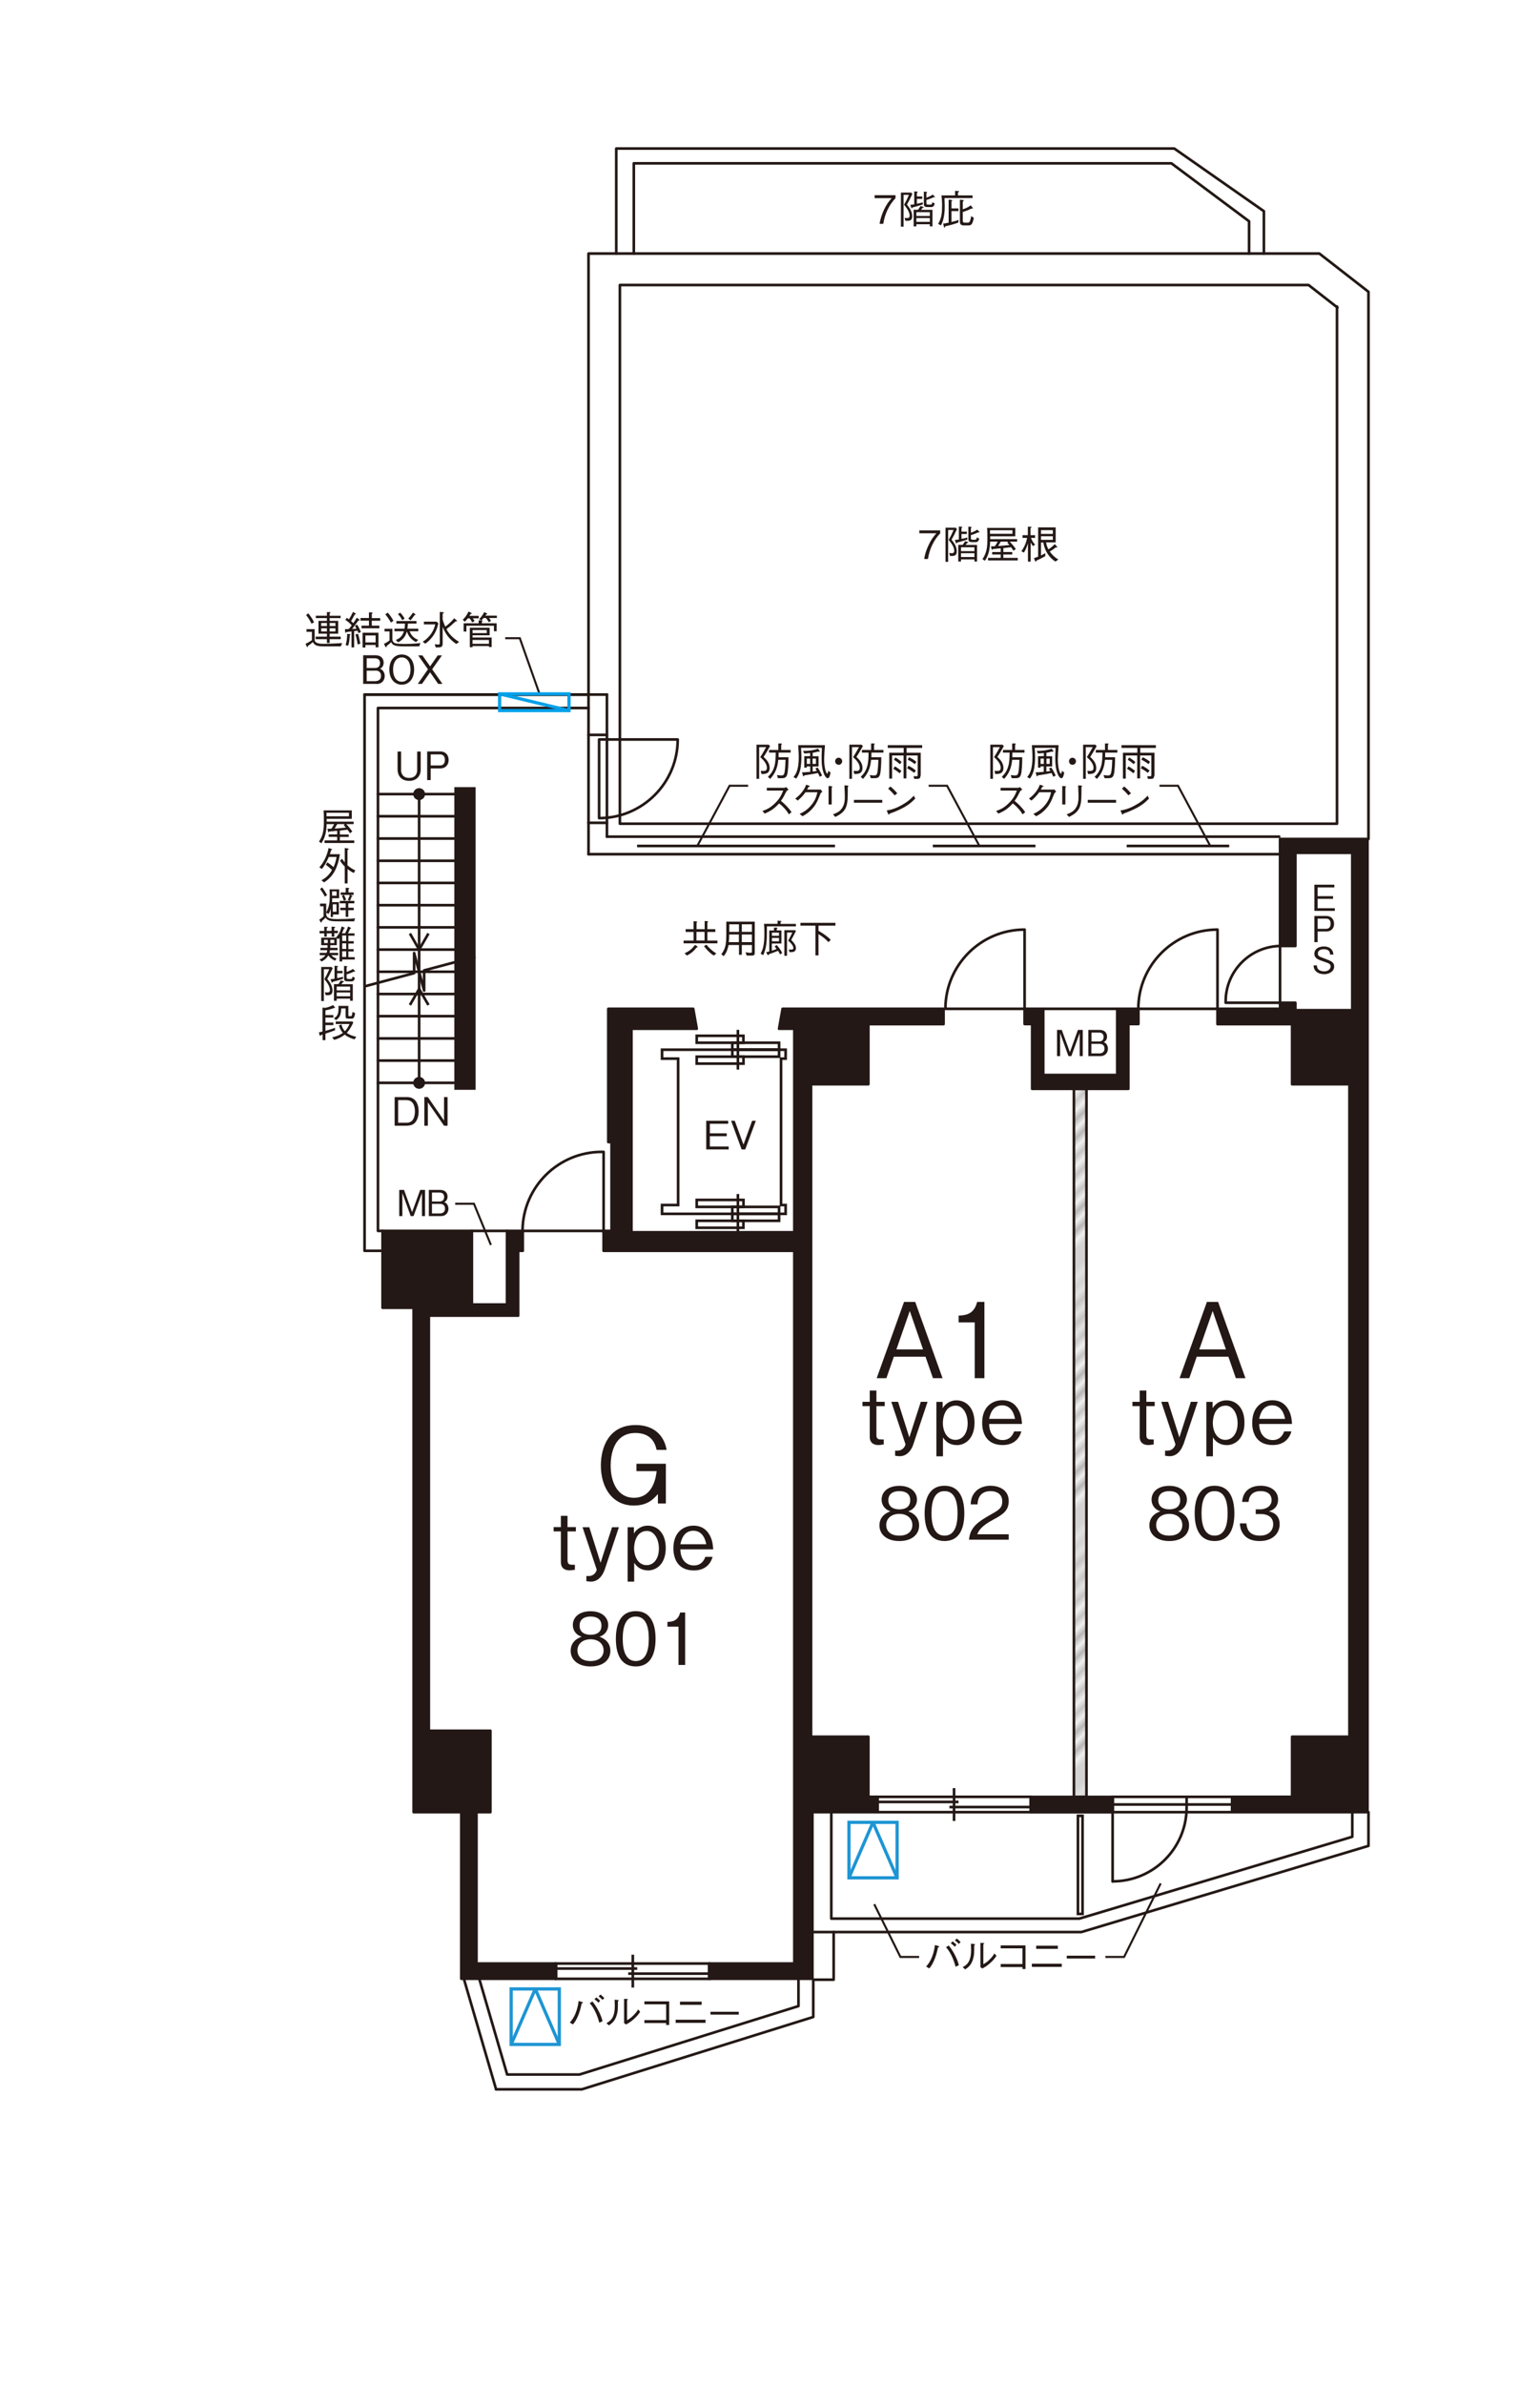 <?xml version="1.0" encoding="UTF-8"?> <svg xmlns="http://www.w3.org/2000/svg" xmlns:xlink="http://www.w3.org/1999/xlink" id="_レイヤー_1" viewBox="0 0 157.11 243.12"><defs><style>.cls-1{clip-path:url(#clippath);}.cls-2,.cls-3,.cls-4,.cls-5,.cls-6,.cls-7,.cls-8,.cls-9,.cls-10,.cls-11,.cls-12,.cls-13{fill:none;}.cls-2,.cls-14,.cls-15,.cls-16{stroke-width:0px;}.cls-3{stroke:#1e95d4;}.cls-3,.cls-4{stroke-width:.33px;}.cls-4{stroke:#00a0e9;}.cls-5{stroke-width:.21px;}.cls-5,.cls-6,.cls-7,.cls-8,.cls-9,.cls-11,.cls-12,.cls-13{stroke:#231815;}.cls-6,.cls-7,.cls-8,.cls-12,.cls-13{stroke-width:.27px;}.cls-7,.cls-11{stroke-miterlimit:10;}.cls-7,.cls-13{stroke-linecap:square;}.cls-8,.cls-9,.cls-10{stroke-linecap:round;}.cls-8,.cls-9,.cls-10,.cls-12{stroke-linejoin:round;}.cls-17{clip-path:url(#clippath-1);}.cls-18{clip-path:url(#clippath-4);}.cls-19{clip-path:url(#clippath-3);}.cls-20{clip-path:url(#clippath-2);}.cls-21{clip-path:url(#clippath-5);}.cls-9{stroke-width:0px;}.cls-10{stroke:#fff;stroke-width:.67px;}.cls-11{stroke-width:.23px;}.cls-14{fill:url(#Unnamed_Pattern_2);}.cls-15{fill:#231815;}.cls-16{fill:#efefef;}.cls-13{stroke-linejoin:bevel;}</style><clipPath id="clippath"><rect class="cls-2" width="157.11" height="243.12"></rect></clipPath><clipPath id="clippath-1"><rect class="cls-2" x="-331.69" y="-148.99" width="792.91" height="560.7"></rect></clipPath><clipPath id="clippath-2"><rect class="cls-2" width="25.8" height="27.78"></rect></clipPath><pattern id="Unnamed_Pattern_2" x="0" y="0" width="25.8" height="27.78" patternTransform="translate(-16307.16 -9111.07) rotate(135) scale(.67 -.67)" patternUnits="userSpaceOnUse" viewBox="0 0 25.8 27.78"><rect class="cls-2" width="25.8" height="27.78"></rect><g class="cls-20"><line class="cls-11" y1="26.79" x2="25.8" y2="26.79"></line><line class="cls-11" y1="24.8" x2="25.8" y2="24.8"></line><line class="cls-11" y1="22.82" x2="25.8" y2="22.82"></line><line class="cls-11" y1="20.83" x2="25.8" y2="20.83"></line><line class="cls-11" y1="18.85" x2="25.8" y2="18.85"></line><line class="cls-11" y1="16.87" x2="25.8" y2="16.87"></line><line class="cls-11" y1="14.88" x2="25.8" y2="14.88"></line><line class="cls-11" y1="12.9" x2="25.8" y2="12.9"></line><line class="cls-11" y1="10.91" x2="25.8" y2="10.91"></line><line class="cls-11" y1="8.93" x2="25.8" y2="8.93"></line><line class="cls-11" y1="6.94" x2="25.8" y2="6.94"></line><line class="cls-11" y1="4.96" x2="25.8" y2="4.96"></line><line class="cls-11" y1="2.97" x2="25.8" y2="2.97"></line><line class="cls-11" y1=".99" x2="25.8" y2=".99"></line></g></pattern><clipPath id="clippath-3"><rect class="cls-2" x="-331.69" y="-148.99" width="792.91" height="560.7"></rect></clipPath><clipPath id="clippath-4"><rect class="cls-2" x="-331.69" y="-148.99" width="792.91" height="560.7"></rect></clipPath><clipPath id="clippath-5"><rect class="cls-2" x="-331.69" y="-148.99" width="792.91" height="560.7"></rect></clipPath></defs><g class="cls-1"><g class="cls-17"><polyline class="cls-8" points="127.43 25.86 127.43 22.57 119.51 16.66 64.66 16.66 64.66 25.86"></polyline><polyline class="cls-8" points="128.94 25.86 128.94 21.54 119.8 15.15 62.87 15.15 62.87 25.86"></polyline><polyline class="cls-8" points="82.88 197.05 110.32 197.05 139.61 188.26 139.61 184.82"></polyline><polyline class="cls-8" points="60.04 72.21 38.56 72.21 38.56 125.54 39.03 125.54"></polyline><polyline class="cls-8" points="82.97 201.91 82.97 205.71 59.36 213.09 50.61 213.09"></polyline><rect class="cls-7" x="109.97" y="185.2" width=".47" height="10"></rect><rect class="cls-3" x="86.61" y="185.86" width="4.91" height="5.66"></rect><line class="cls-3" x1="91.52" y1="191.52" x2="89.06" y2="185.86"></line><line class="cls-3" x1="89.06" y1="185.86" x2="86.61" y2="191.52"></line><polyline class="cls-8" points="85.05 197.05 85.05 201.91 82.97 201.91"></polyline><line class="cls-8" x1="50.61" y1="213.09" x2="47.35" y2="201.91"></line><polyline class="cls-8" points="48.92 201.91 51.74 211.58 59.12 211.58 81.46 204.6 81.46 201.81"></polyline><line class="cls-7" x1="85.05" y1="86.28" x2="65.13" y2="86.28"></line><line class="cls-7" x1="105.5" y1="86.28" x2="95.3" y2="86.28"></line><line class="cls-7" x1="125.27" y1="86.28" x2="115.08" y2="86.28"></line><rect class="cls-3" x="52.15" y="202.85" width="4.91" height="5.66"></rect><line class="cls-3" x1="57.06" y1="208.51" x2="54.61" y2="202.85"></line><line class="cls-3" x1="54.61" y1="202.85" x2="52.15" y2="208.51"></line><polyline class="cls-8" points="137.96 184.82 137.96 187.33 110.12 195.68 84.81 195.68 84.81 184.82"></polyline><rect class="cls-16" x="109.56" y="111.05" width="1.28" height="72.21"></rect><rect class="cls-6" x="109.56" y="111.05" width="1.28" height="72.21"></rect><rect class="cls-14" x="109.56" y="111.05" width="1.28" height="72.21"></rect><line class="cls-8" x1="38.56" y1="80.99" x2="46.35" y2="80.99"></line><line class="cls-8" x1="38.56" y1="83.25" x2="46.35" y2="83.25"></line><line class="cls-8" x1="38.56" y1="85.52" x2="46.35" y2="85.52"></line><line class="cls-8" x1="38.56" y1="87.79" x2="46.35" y2="87.79"></line><line class="cls-8" x1="38.56" y1="90.05" x2="46.35" y2="90.05"></line><line class="cls-8" x1="38.56" y1="92.32" x2="46.35" y2="92.32"></line><line class="cls-8" x1="38.56" y1="94.58" x2="46.35" y2="94.58"></line><line class="cls-8" x1="38.56" y1="96.85" x2="46.35" y2="96.85"></line><line class="cls-8" x1="38.56" y1="99.11" x2="46.35" y2="99.11"></line><line class="cls-8" x1="38.56" y1="101.38" x2="46.35" y2="101.38"></line><line class="cls-8" x1="38.56" y1="103.64" x2="46.35" y2="103.64"></line><line class="cls-8" x1="38.56" y1="105.91" x2="46.35" y2="105.91"></line><line class="cls-8" x1="38.56" y1="110.44" x2="46.29" y2="110.44"></line><line class="cls-8" x1="38.56" y1="108.17" x2="46.35" y2="108.17"></line><polyline class="cls-12" points="37.19 100.6 42.25 99.25 42.25 97.2 43.27 101.03 43.27 98.97 48.52 97.57"></polyline><line class="cls-8" x1="42.76" y1="99.11" x2="42.76" y2="80.99"></line><line class="cls-8" x1="42.76" y1="110.44" x2="42.76" y2="99.11"></line><rect class="cls-6" x="74.71" y="107.06" width="4.77" height=".71"></rect><rect class="cls-6" x="71.08" y="107.77" width="4.77" height=".71"></rect><rect class="cls-6" x="74.71" y="106.35" width="4.77" height=".71"></rect><rect class="cls-6" x="71.08" y="105.64" width="4.76" height=".71"></rect><line class="cls-13" x1="75.28" y1="105.17" x2="75.28" y2="108.95"></line><rect class="cls-6" x="74.71" y="123.09" width="4.77" height=".71"></rect><rect class="cls-6" x="71.08" y="122.38" width="4.77" height=".71"></rect><rect class="cls-6" x="74.71" y="123.8" width="4.77" height=".71"></rect><rect class="cls-6" x="71.08" y="124.51" width="4.76" height=".71"></rect><line class="cls-13" x1="75.28" y1="125.69" x2="75.28" y2="121.91"></line><polygon class="cls-7" points="79.68 107.97 80.15 107.97 80.15 107.06 67.54 107.06 67.54 107.97 69.18 107.97 69.18 122.9 67.54 122.9 67.54 123.8 80.15 123.8 80.15 122.9 79.68 122.9 79.68 107.97"></polygon><polyline class="cls-8" points="136.45 31.37 133.5 29.07 63.24 29.07 63.24 84.01 136.4 84.01 136.4 31.26"></polyline><polyline class="cls-8" points="139.61 85.57 139.61 29.76 134.6 25.86 60.04 25.86 60.04 87.12"></polyline><line class="cls-8" x1="60.04" y1="87.12" x2="130.5" y2="87.12"></line><line class="cls-8" x1="37.19" y1="70.84" x2="61.92" y2="70.84"></line><line class="cls-8" x1="61.92" y1="70.84" x2="61.92" y2="85.33"></line><line class="cls-8" x1="61.92" y1="74.95" x2="60.03" y2="74.95"></line><line class="cls-8" x1="61.92" y1="83.92" x2="60.03" y2="83.92"></line><line class="cls-8" x1="130.5" y1="85.33" x2="61.92" y2="85.33"></line><g class="cls-19"><path class="cls-8" d="m61.58,125.69v-8.21h-.19c-4.4,0-7.99,3.52-8.08,7.92"></path><line class="cls-8" x1="113.98" y1="102.89" x2="106.43" y2="102.89"></line><line class="cls-8" x1="53.33" y1="125.54" x2="61.58" y2="125.54"></line><line class="cls-8" x1="48.14" y1="125.54" x2="51.73" y2="125.54"></line><line class="cls-6" x1="125.7" y1="184.04" x2="113.51" y2="184.04"></line><rect class="cls-6" x="113.51" y="183.26" width="12.19" height="1.56"></rect><line class="cls-6" x1="97.33" y1="185.72" x2="97.33" y2="182.37"></line><line class="cls-6" x1="89.52" y1="183.78" x2="97.79" y2="183.78"></line><line class="cls-6" x1="96.86" y1="184.3" x2="105.16" y2="184.3"></line><rect class="cls-6" x="89.52" y="183.26" width="15.63" height="1.56"></rect><line class="cls-6" x1="64.56" y1="202.71" x2="64.56" y2="199.36"></line><line class="cls-6" x1="56.73" y1="200.77" x2="65.01" y2="200.77"></line><line class="cls-6" x1="64.09" y1="201.29" x2="72.35" y2="201.29"></line><rect class="cls-6" x="56.73" y="200.26" width="15.62" height="1.56"></rect><path class="cls-8" d="m61.12,83.44v-8.02h8.02c0,4.43-3.59,8.02-8.02,8.02Z"></path><path class="cls-8" d="m113.51,191.88c4.14,0,7.51-3.34,7.55-7.48v-1.13"></path><line class="cls-8" x1="113.51" y1="183.26" x2="113.51" y2="191.88"></line><path class="cls-8" d="m130.59,102.27h-5.55v-.13c0-3.08,2.47-5.6,5.55-5.66v5.79Z"></path><path class="cls-8" d="m104.53,94.81c-4.46,0-8.08,3.62-8.08,8.08h8.08v-8.08Z"></path><path class="cls-8" d="m124.21,94.81c-4.46,0-8.08,3.62-8.08,8.08h8.08v-8.08Z"></path></g><rect class="cls-15" x="46.35" y="80.28" width="2.17" height="30.87"></rect><rect class="cls-9" x="46.35" y="80.28" width="2.17" height="30.87"></rect><polygon class="cls-15" points="116.14 102.89 113.98 102.89 113.98 109.64 106.43 109.64 106.43 102.89 104.53 102.89 104.53 104.44 105.3 104.44 105.3 111.05 115.11 111.05 115.11 104.44 116.14 104.44 116.14 102.89"></polygon><polygon class="cls-8" points="116.14 102.89 113.98 102.89 113.98 109.64 106.43 109.64 106.43 102.89 104.53 102.89 104.53 104.44 105.3 104.44 105.3 111.05 115.11 111.05 115.11 104.44 116.14 104.44 116.14 102.89"></polygon><rect class="cls-15" x="105.16" y="183.27" width="8.35" height="1.56"></rect><rect class="cls-8" x="105.16" y="183.27" width="8.35" height="1.56"></rect><polygon class="cls-15" points="88.59 110.58 88.59 104.45 96.26 104.45 96.26 102.89 79.84 102.89 79.48 104.92 81.04 104.92 81.04 125.68 64.42 125.68 64.42 104.92 71.08 104.92 70.72 102.89 62.06 102.89 62.06 116.48 62.39 116.48 62.39 125.54 61.58 125.54 61.58 127.57 81.04 127.57 81.04 200.26 72.35 200.26 72.35 201.81 82.88 201.81 82.88 184.82 89.52 184.82 89.52 183.26 88.59 183.26 88.59 177.13 82.74 177.13 82.74 110.58 88.59 110.58"></polygon><polygon class="cls-8" points="88.59 110.58 88.59 104.45 96.26 104.45 96.26 102.89 79.84 102.89 79.48 104.92 81.04 104.92 81.04 125.68 64.42 125.68 64.42 104.92 71.08 104.92 70.72 102.89 62.06 102.89 62.06 116.48 62.39 116.48 62.39 125.54 61.58 125.54 61.58 127.57 81.04 127.57 81.04 200.26 72.35 200.26 72.35 201.81 82.88 201.81 82.88 184.82 89.52 184.82 89.52 183.26 88.59 183.26 88.59 177.13 82.74 177.13 82.74 110.58 88.59 110.58"></polygon><polygon class="cls-15" points="48.61 200.26 48.61 184.82 50.03 184.82 50.03 176.52 43.75 176.52 43.75 134.18 52.86 134.18 52.86 127.57 53.33 127.57 53.33 125.54 51.73 125.54 51.73 133.05 48.14 133.05 48.14 125.54 39.03 125.54 39.03 133.38 42.2 133.38 42.2 184.82 47.06 184.82 47.06 201.81 56.72 201.81 56.72 200.26 48.61 200.26"></polygon><polygon class="cls-8" points="48.61 200.26 48.61 184.82 50.03 184.82 50.03 176.52 43.75 176.52 43.75 134.18 52.86 134.18 52.86 127.57 53.33 127.57 53.33 125.54 51.73 125.54 51.73 133.05 48.14 133.05 48.14 125.54 39.03 125.54 39.03 133.38 42.2 133.38 42.2 184.82 47.06 184.82 47.06 201.81 56.72 201.81 56.72 200.26 48.61 200.26"></polygon><polygon class="cls-15" points="130.59 85.57 130.59 96.48 132.15 96.48 132.15 86.98 137.96 86.98 137.96 103.03 132.15 103.03 132.15 102.27 130.59 102.27 130.59 102.89 124.21 102.89 124.21 104.45 131.82 104.45 131.82 110.58 137.67 110.58 137.67 177.13 131.82 177.13 131.82 183.26 125.7 183.26 125.7 184.82 139.51 184.82 139.51 85.57 130.59 85.57"></polygon><polygon class="cls-8" points="130.59 85.57 130.59 96.48 132.15 96.48 132.15 86.98 137.96 86.98 137.96 103.03 132.15 103.03 132.15 102.27 130.59 102.27 130.59 102.89 124.21 102.89 124.21 104.45 131.82 104.45 131.82 110.58 137.67 110.58 137.67 177.13 131.82 177.13 131.82 183.26 125.7 183.26 125.7 184.82 139.51 184.82 139.51 85.57 130.59 85.57"></polygon><g class="cls-18"><path class="cls-15" d="m33.11,85.97v-.26h1.29v-.36h-.87v-.25h.87v-.37c-.08,0-.43.04-.5.05-.12.01-.2.02-.3.02-.02.03-.04.09-.08.09-.02,0-.03-.02-.04-.06l-.08-.3c.09,0,.12,0,.41-.01.12-.17.22-.34.28-.47h-.77c0,.33-.04.66-.11.98-.1.42-.24.69-.42.97l-.25-.16c.45-.67.5-1.23.5-2.11,0-.36,0-.72-.03-1.08h2.88v.86h-2.56v.29h2.75v.25h-.75c.42.46.55.66.61.76l-.24.17c-.08-.14-.13-.21-.25-.36-.3.04-.34.04-.78.09v.4h.91v.25h-.91v.36h1.47v.26h-3.02Zm2.5-3.08h-2.3c0,.17,0,.19,0,.36h2.29v-.36Zm-.54,1.26l.1-.1h-.76c-.04.07-.24.39-.27.46.32-.02.63-.05,1.15-.1-.01-.01-.12-.15-.22-.25"></path><path class="cls-15" d="m33.06,89.99l-.27-.21c.29-.16.72-.41,1.08-1.05-.27-.27-.5-.44-.63-.53l.16-.25c.24.16.4.28.63.49.21-.47.28-.87.3-1.04h-.79c-.05.12-.34.81-.71,1.23l-.25-.18c.48-.49.84-1.37.94-1.96l.3.1s.07.03.07.06-.04.04-.11.05c-.05.2-.09.31-.13.42h1.03c-.27,1.67-.84,2.36-1.61,2.87m3.04-.95c-.25-.11-.41-.22-.65-.4v1.46h-.29v-1.72c-.29-.29-.42-.51-.48-.61l.21-.18c.09.14.15.22.27.36v-1.46l.34.05s.06.03.06.05c0,.04-.08.08-.12.09v1.57c.36.32.63.44.79.51l-.14.28Z"></path><path class="cls-15" d="m36.12,93.97h-1.23c-1.06,0-1.39,0-1.68-.37-.14.14-.23.22-.38.35,0,.07,0,.14-.06.14-.03,0-.04-.02-.07-.06l-.13-.23c.18-.12.29-.2.44-.34v-1.03h-.36v-.27h.63v.9c.3-.55.36-1.01.36-1.67,0-.32-.01-.55-.02-.68h.98v.9h-.71c0,.18,0,.26-.02.4h.7v1.26h-.6v.26h-.23v-.85c-.06.22-.11.34-.22.53l-.24-.12v.07c0,.41.2.58,1.12.58.51,0,1.33-.02,1.82-.08l-.1.34Zm-2.98-2.52c-.13-.26-.27-.49-.49-.78l.22-.16c.18.24.32.46.5.78l-.23.16Zm1.2-.54h-.46c0,.2,0,.23,0,.44h.46v-.44Zm-.01,1.32h-.38v.76h.38v-.76Zm1.2-.1v.45h.56v.25h-.56v.68h-.26v-.68h-.56v-.25h.56v-.45h-.61v-.25h1.49v.25h-.61Zm.2-.87l.18.1s.05.03.05.05c0,.03-.04.04-.09.04-.06.19-.11.3-.17.43l-.22-.1c.07-.14.15-.29.21-.51h-.93v-.25h.51v-.48l.28.02s.08,0,.08.04c0,.04-.06.07-.08.08v.34h.52v.25h-.32Zm-.65.61c-.06-.18-.11-.32-.2-.5l.21-.1c.08.14.15.29.22.5l-.22.1Z"></path><path class="cls-15" d="m34.1,95.19v.34h-.26v-.34h-.5v.34h-.26v-.34h-.48v-.24h.48v-.43l.28.02s.08,0,.08.04c0,.04-.06.06-.11.08v.28h.5v-.43l.29.02s.08,0,.08.04c0,.04-.04.05-.11.08v.28h.38v.24h-.38Zm.81,2.64v.23h-.27v-2.42c-.05.08-.07.09-.12.14l-.16-.11v.73h-.66c0,.07,0,.16-.01.27h.75v.24h-.78c0,.06-.02.18-.04.27h.88v.24h-.7c.16.19.38.29.54.34l-.16.22c-.1-.05-.46-.2-.68-.54-.16.26-.33.43-.69.63l-.21-.21c.39-.16.5-.3.6-.44h-.58v-.24h.7c.04-.1.05-.15.06-.27h-.69v-.24h.72v-.27h-.64v-.77h1.5c.3-.33.46-.64.59-1.15l.26.12s.06.02.06.05c0,.04-.07.05-.1.06-.05.16-.12.32-.2.48h.33c.09-.16.17-.32.3-.7l.27.13s.04.03.04.05c0,.04-.06.05-.1.05-.03.08-.18.4-.22.47h.67v.24h-.63v.56h.55v.24h-.55v.57h.54v.24h-.54v.58h.65v.24h-1.33Zm-1.47-1.98h-.38v.33h.38v-.33Zm.66,0h-.4v.33h.4v-.33Zm1.22-.44h-.41v.56h.41v-.56Zm0,.8h-.41v.57h.41v-.57Zm0,.81h-.41v.58h.41v-.58Z"></path><path class="cls-15" d="m33.39,99.85c.26.32.53.69.53,1.19,0,.16-.03.35-.24.43-.1.04-.3.03-.45.03l-.09-.3c.08.01.18.02.27.02.23,0,.25-.14.25-.24,0-.37-.26-.74-.57-1.12.15-.26.32-.56.5-1.01h-.55v3.25h-.27v-3.48h1.05l.12.14c-.22.48-.36.75-.55,1.08m1.58,0c-.39.13-.67.21-1.03.3-.01.04-.03.09-.06.09-.02,0-.04-.02-.05-.06l-.11-.3c.1,0,.13-.01.41-.05v-1.32l.27.02c.06,0,.09.02.09.04,0,.03-.04.05-.09.08v.38h.55v.24h-.55v.5c.32-.06.43-.09.59-.14v.21Zm.75,2.23v-.22h-1.37v.22h-.28v-1.7h.45c.1-.14.17-.23.25-.38l.28.09s.05.02.05.04c0,.03-.04.04-.12.06-.07.09-.09.12-.16.2h1.17v1.69h-.28Zm0-1.45h-1.37v.39h1.37v-.39Zm0,.6h-1.37v.39h1.37v-.39Zm.47-2.13s-.04,0-.07,0c-.24.11-.44.19-.76.29v.27c0,.14,0,.2.22.2h.12c.2,0,.22-.02.28-.25l.23.14c-.09.35-.23.35-.42.35h-.29c-.23,0-.4-.02-.4-.32v-1.26l.26.03s.08,0,.08.04c0,.03-.03.05-.08.07v.48c.24-.08.42-.16.65-.31l.2.2s.03.03.03.05-.03.03-.05.03"></path><path class="cls-15" d="m34.05,102.82c-.32.11-.53.16-.85.23v.48h.81v.25h-.81v.51h.81v.26h-.81v.59c.32-.09.61-.18.98-.31v.25c-.32.12-.65.24-.98.34v.66h-.29v-.57c-.06.02-.1.03-.15.04-.05.09-.06.1-.09.1-.03,0-.04-.03-.06-.08l-.08-.27c.14-.03.16-.04.37-.09v-2.45l.22.03c.11,0,.33-.06.44-.1.18-.06.32-.13.41-.18l.18.2s.04.05.04.06c0,.04-.06.03-.14.02m2.1,3.21c-.21-.06-.61-.18-.98-.48-.29.23-.59.4-1.08.54l-.2-.26c.34-.08.71-.18,1.09-.46-.08-.09-.29-.33-.4-.76l.26-.1c.03.13.09.42.35.69.23-.24.35-.48.47-.73h-1.41v-.26h1.7l.09.11c-.11.24-.32.69-.66,1.05.31.23.62.33.97.4l-.19.27Zm-.24-2.11h-.36c-.24,0-.29-.05-.29-.26v-.78h-.45c-.02.42-.04.89-.53,1.19l-.21-.18c.44-.27.48-.56.46-1.27h1.01v.86c0,.13,0,.15.02.17.02.02.06.02.11.02h.11c.08,0,.11-.05.12-.09.02-.06.02-.08.06-.34l.27.12c-.06.37-.12.56-.33.56"></path><polyline class="cls-6" points="41.82 102.5 42.76 100.87 43.71 102.5"></polyline><polyline class="cls-6" points="41.82 95.21 42.76 96.85 43.71 95.21"></polyline><path class="cls-15" d="m42.76,109.97c.26,0,.47.21.47.47s-.21.47-.47.47-.47-.21-.47-.47.21-.47.47-.47"></path><path class="cls-6" d="m42.76,109.97c.26,0,.47.21.47.47s-.21.47-.47.47-.47-.21-.47-.47.21-.47.47-.47Z"></path><path class="cls-15" d="m42.76,80.52c.26,0,.47.21.47.47s-.21.47-.47.47-.47-.21-.47-.47.21-.47.47-.47"></path><path class="cls-6" d="m42.76,80.52c.26,0,.47.21.47.47s-.21.47-.47.47-.47-.21-.47-.47.21-.47.47-.47Z"></path><path class="cls-10" d="m41.76,79.64c-1.1,0-1.2-.89-1.2-1.13v-1.86h.36v1.91c0,.37.22.78.81.78.77,0,.83-.6.83-.78v-1.91h.36v1.86c0,.61-.4,1.13-1.17,1.13Z"></path><path class="cls-10" d="m44.93,78.37h-.99v1.19h-.36v-2.92h1.35c.48,0,.84.32.84.87,0,.49-.31.86-.84.86Zm-.04-1.43h-.95v1.13h.95c.37,0,.5-.27.5-.57,0-.34-.17-.56-.5-.56Z"></path><path class="cls-15" d="m41.76,79.64c-1.1,0-1.2-.89-1.2-1.13v-1.86h.36v1.91c0,.37.22.78.81.78.77,0,.83-.6.83-.78v-1.91h.36v1.86c0,.61-.4,1.13-1.17,1.13"></path><path class="cls-15" d="m44.93,78.37h-.99v1.19h-.36v-2.92h1.35c.48,0,.84.32.84.87,0,.49-.31.86-.84.86m-.04-1.43h-.95v1.13h.95c.37,0,.5-.27.5-.57,0-.34-.17-.56-.5-.56"></path><path class="cls-10" d="m42.27,114.57c-.2.18-.53.24-.75.24h-1.26v-2.92h1.26c.8,0,1.19.6,1.19,1.47,0,.55-.18.98-.44,1.21Zm-.76-2.37h-.89v2.31h.89c.24,0,.46-.12.55-.23.16-.18.27-.52.27-.92,0-.47-.14-1.15-.82-1.15Z"></path><polygon class="cls-10" points="45.3 114.81 43.65 112.43 43.65 114.81 43.29 114.81 43.29 111.89 43.65 111.89 45.3 114.28 45.3 111.89 45.66 111.89 45.66 114.81 45.3 114.81"></polygon><path class="cls-15" d="m42.27,114.57c-.2.18-.53.24-.75.24h-1.26v-2.92h1.26c.8,0,1.19.6,1.19,1.47,0,.55-.18.98-.44,1.21m-.76-2.37h-.89v2.31h.89c.24,0,.46-.12.55-.23.16-.18.27-.52.27-.92,0-.47-.14-1.15-.82-1.15"></path><polygon class="cls-15" points="45.3 114.81 43.65 112.43 43.65 114.81 43.29 114.81 43.29 111.89 43.65 111.89 45.3 114.28 45.3 111.89 45.66 111.89 45.66 114.81 45.3 114.81"></polygon><polygon class="cls-15" points="110.15 107.71 110.15 105.36 109.3 107.71 109 107.71 108.15 105.36 108.15 107.71 107.84 107.71 107.84 105.04 108.32 105.04 109.15 107.31 109.97 105.04 110.46 105.04 110.46 107.71 110.15 107.71"></polygon><path class="cls-15" d="m112.27,107.71h-1.24v-2.67h1.17c.52,0,.74.34.74.68,0,.37-.22.5-.34.57.1.04.21.08.31.24.09.14.12.29.12.43,0,.35-.22.75-.77.75m-.14-2.4h-.77v.91h.77c.3,0,.47-.16.47-.46s-.18-.45-.47-.45m.03,1.15h-.81v.98h.81c.28,0,.53-.14.53-.49s-.22-.49-.53-.49"></path><path class="cls-15" d="m94.67,57.01h-.38c.06-.49.23-.96.44-1.41.28-.6.52-.89.8-1.21h-1.74v-.3h2.13v.3c-.68.72-1.1,1.64-1.25,2.62"></path><path class="cls-15" d="m97.08,55.05c.26.32.53.69.53,1.19,0,.16-.03.35-.24.43-.1.04-.3.03-.45.03l-.09-.3c.08.01.18.02.27.02.23,0,.25-.14.25-.24,0-.37-.26-.74-.57-1.12.15-.26.32-.56.5-1.01h-.55v3.25h-.27v-3.48h1.05l.12.14c-.22.48-.36.75-.55,1.08m1.58,0c-.39.13-.67.21-1.03.3-.01.04-.03.09-.06.09-.02,0-.04-.02-.05-.06l-.11-.3c.1,0,.13-.01.41-.05v-1.32l.27.02c.06,0,.09.02.09.04,0,.03-.04.05-.09.08v.38h.55v.24h-.55v.5c.32-.06.43-.09.6-.14v.21Zm.75,2.23v-.22h-1.37v.22h-.28v-1.7h.45c.1-.14.17-.23.25-.38l.28.09s.05.02.05.04c0,.03-.04.04-.12.06-.07.09-.09.12-.16.2h1.17v1.69h-.28Zm0-1.45h-1.37v.39h1.37v-.39Zm0,.6h-1.37v.39h1.37v-.39Zm.47-2.13s-.04,0-.07,0c-.24.11-.44.19-.76.29v.27c0,.14,0,.2.22.2h.12c.2,0,.22-.02.28-.25l.23.14c-.09.35-.23.35-.42.35h-.29c-.23,0-.4-.02-.4-.32v-1.26l.26.03s.08,0,.08.04c0,.03-.03.05-.08.07v.48c.24-.08.42-.16.65-.31l.2.2s.03.03.03.05-.03.03-.05.03"></path><path class="cls-15" d="m100.8,57.16v-.26h1.29v-.35h-.87v-.25h.87v-.38c-.08,0-.43.04-.5.05-.12.01-.2.02-.3.02-.02.03-.04.09-.08.09-.02,0-.03-.02-.04-.06l-.08-.3c.09,0,.12,0,.41-.01.12-.17.22-.34.28-.47h-.77c0,.33-.04.66-.11.98-.1.42-.24.69-.42.97l-.25-.16c.45-.67.5-1.23.5-2.11,0-.36,0-.72-.03-1.08h2.88v.86h-2.56v.29h2.75v.25h-.75c.41.46.55.65.61.76l-.24.17c-.08-.14-.13-.21-.25-.36-.3.04-.34.04-.78.09v.4h.91v.25h-.91v.35h1.47v.26h-3.02Zm2.5-3.08h-2.3c0,.17,0,.19,0,.36h2.29v-.36Zm-.54,1.26l.1-.1h-.76c-.04.07-.24.39-.27.45.32-.02.63-.05,1.15-.1-.01-.01-.12-.15-.22-.25"></path><path class="cls-15" d="m105.38,55.7c-.08-.1-.12-.18-.23-.37v1.95h-.28v-1.88c-.07.25-.16.54-.41.96l-.26-.14c.33-.47.5-.9.58-1.36h-.46v-.28h.54v-.87l.3.02s.08,0,.08.04c0,.04-.07.07-.11.09v.72h.47v.28h-.42c.12.31.24.49.42.69l-.24.16Zm2.28,1.57c-.72-.48-1.1-1.19-1.22-1.94h-.24v1.32c.18-.08.34-.17.44-.23v.3c-.38.22-.61.33-.93.47,0,.03,0,.1-.05.1-.02,0-.04-.02-.05-.05l-.13-.31c.18-.06.32-.12.43-.16v-2.98h1.79v1.53h-.98c.04.24.1.45.24.71.24-.16.46-.33.64-.54l.24.26s.03.04.03.05c0,.04-.04.04-.06.04-.03,0-.04,0-.09-.02-.22.18-.4.3-.62.43.21.3.45.56.87.82l-.3.2Zm-.25-3.2h-1.21v.38h1.21v-.38Zm0,.62h-1.21v.37h1.21v-.37Z"></path><path class="cls-15" d="m126.08,140.56l-.76-2.19h-3.23l-.76,2.19h-.99l2.79-7.78h1.14l2.79,7.78h-.99Zm-2.37-6.84l-1.36,3.91h2.72l-1.35-3.91Z"></path><path class="cls-15" d="m116.95,143.41v2.95c0,.45.26.45.57.45h.18v.51c-.3.04-.41.06-.55.06-.43,0-.88-.18-.88-.85v-3.12h-.74v-.44h.74v-1.15h.68v1.15h.85v.44h-.85Z"></path><path class="cls-15" d="m120.7,147.36c-.07.22-.45,1.16-1.38,1.16-.11,0-.3-.02-.46-.05v-.52h.25c.61,0,.83-.58.8-.67l-1.44-4.31h.7l1.15,3.63,1.17-3.63h.7l-1.47,4.39Z"></path><path class="cls-15" d="m125.13,147.38c-.18,0-.9,0-1.39-.78v1.93h-.67v-5.55h.64v.64c.36-.58.91-.8,1.41-.8.98,0,1.84.74,1.84,2.28s-.86,2.29-1.84,2.29m-.07-4.03c-1.14,0-1.32,1.3-1.32,1.76,0,.87.43,1.73,1.28,1.73.76,0,1.25-.71,1.25-1.69s-.49-1.8-1.21-1.8"></path><path class="cls-15" d="m128.46,145.23c.03,1.25.78,1.64,1.37,1.64.83,0,1.08-.62,1.18-.88h.74c-.29,1.02-1.08,1.39-1.9,1.39-1.75,0-2.1-1.35-2.1-2.26,0-1.74,1.13-2.31,2.04-2.31.97,0,1.45.54,1.72,1.08.25.51.28,1.01.3,1.34h-3.35Zm1.33-1.9c-.81,0-1.18.62-1.33,1.38h2.64c-.05-.27-.26-1.38-1.32-1.38"></path><path class="cls-15" d="m119.29,157.17c-1.31,0-2.03-.7-2.03-1.59,0-1.03.86-1.35,1.12-1.44-.58-.18-.9-.66-.9-1.19,0-.79.64-1.41,1.81-1.41s1.8.65,1.8,1.41c0,.52-.31,1-.89,1.19.26.1,1.11.41,1.11,1.44,0,.92-.74,1.59-2.02,1.59m0-2.77c-.78,0-1.34.44-1.34,1.14,0,.53.35,1.08,1.34,1.08s1.33-.56,1.33-1.08c0-.66-.51-1.14-1.33-1.14m0-2.32c-.52,0-1.12.19-1.12.93s.61.93,1.12.93,1.11-.18,1.11-.93-.6-.93-1.11-.93"></path><path class="cls-15" d="m123.91,157.17c-1.64,0-2.03-1.47-2.03-2.82s.39-2.82,2.03-2.82,2.02,1.49,2.02,2.82-.38,2.82-2.02,2.82m0-5.09c-1.05,0-1.33,1.07-1.33,2.27s.31,2.27,1.33,2.27,1.33-1.03,1.33-2.27-.3-2.27-1.33-2.27"></path><path class="cls-15" d="m128.51,157.17c-.62,0-1.28-.15-1.68-.73-.29-.41-.32-.79-.34-1.07h.67c.02.28.09,1.25,1.37,1.25.9,0,1.36-.52,1.36-1.17,0-.78-.65-1.03-1.22-1.03h-.56v-.48h.48c.41,0,1.14-.23,1.14-.94,0-.41-.23-.92-1.13-.92-.35,0-.72.09-.95.37-.22.26-.25.53-.27.73h-.66c.1-1.3,1.07-1.65,1.89-1.65,1.07,0,1.78.57,1.78,1.4,0,.91-.7,1.14-.93,1.21.3.08,1.09.28,1.09,1.32,0,.95-.74,1.71-2.03,1.71"></path><path class="cls-15" d="m66.99,147.88c-.11-.46-.4-1.73-2.16-1.73-2.38,0-2.53,2.54-2.53,3.33,0,1.76.76,3.28,2.37,3.28,1.99,0,2.26-2.19,2.32-2.72h-2.06v-.75h3v4.05h-.81v-.96c-.46.51-1.04,1.17-2.47,1.17-2.14,0-3.35-1.78-3.35-4.09,0-1.78.76-4.12,3.55-4.12,1.83,0,2.89,1.02,3.16,2.53h-1.01Z"></path><path class="cls-15" d="m57.9,156.19v2.95c0,.45.26.45.57.45h.18v.51c-.3.04-.41.06-.55.06-.43,0-.88-.18-.88-.85v-3.12h-.74v-.44h.74v-1.15h.68v1.15h.85v.44h-.85Z"></path><path class="cls-15" d="m61.66,160.15c-.07.22-.45,1.16-1.38,1.16-.11,0-.3-.02-.46-.05v-.52h.25c.61,0,.83-.58.8-.67l-1.44-4.31h.69l1.15,3.63,1.17-3.63h.7l-1.47,4.39Z"></path><path class="cls-15" d="m66.09,160.16c-.18,0-.9,0-1.39-.78v1.93h-.67v-5.55h.64v.64c.36-.58.91-.8,1.41-.8.97,0,1.84.74,1.84,2.28s-.86,2.29-1.84,2.29m-.07-4.03c-1.14,0-1.32,1.3-1.32,1.76,0,.87.43,1.73,1.28,1.73.76,0,1.25-.71,1.25-1.69s-.49-1.8-1.21-1.8"></path><path class="cls-15" d="m69.41,158.02c.03,1.25.78,1.64,1.37,1.64.83,0,1.08-.62,1.18-.88h.74c-.29,1.02-1.08,1.39-1.9,1.39-1.75,0-2.1-1.35-2.1-2.26,0-1.74,1.13-2.31,2.04-2.31.97,0,1.45.54,1.72,1.08.25.51.28,1.01.3,1.34h-3.35Zm1.33-1.9c-.81,0-1.18.62-1.33,1.38h2.64c-.05-.27-.26-1.38-1.32-1.38"></path><path class="cls-15" d="m60.25,169.96c-1.31,0-2.03-.7-2.03-1.59,0-1.03.86-1.35,1.12-1.44-.58-.18-.9-.66-.9-1.19,0-.79.64-1.41,1.81-1.41s1.8.65,1.8,1.41c0,.52-.31,1-.89,1.19.26.1,1.11.41,1.11,1.44,0,.92-.74,1.59-2.02,1.59m0-2.77c-.78,0-1.34.44-1.34,1.14,0,.53.35,1.08,1.34,1.08s1.33-.56,1.33-1.08c0-.66-.51-1.14-1.33-1.14m0-2.32c-.52,0-1.12.19-1.12.93s.61.93,1.12.93,1.11-.18,1.11-.93-.6-.93-1.11-.93"></path><path class="cls-15" d="m64.86,169.96c-1.64,0-2.03-1.47-2.03-2.82s.39-2.82,2.03-2.82,2.02,1.49,2.02,2.82-.38,2.82-2.02,2.82m0-5.09c-1.05,0-1.33,1.07-1.33,2.27s.31,2.27,1.33,2.27,1.33-1.03,1.33-2.27-.3-2.27-1.33-2.27"></path><path class="cls-15" d="m69.22,169.81v-3.91h-1.13v-.48c.48-.03,1.07-.07,1.3-.96h.51v5.35h-.67Z"></path><path class="cls-15" d="m95.18,140.56l-.76-2.19h-3.23l-.76,2.19h-.99l2.79-7.78h1.14l2.79,7.78h-.99Zm-2.37-6.84l-1.36,3.91h2.72l-1.35-3.91Z"></path><path class="cls-15" d="m99.44,140.56v-5.69h-1.64v-.69c.69-.04,1.56-.1,1.89-1.4h.74v7.78h-.98Z"></path><path class="cls-15" d="m89.41,143.41v2.95c0,.45.26.45.57.45h.18v.51c-.3.04-.41.06-.55.06-.43,0-.88-.18-.88-.85v-3.12h-.74v-.44h.74v-1.15h.68v1.15h.85v.44h-.85Z"></path><path class="cls-15" d="m93.16,147.36c-.07.22-.45,1.16-1.38,1.16-.11,0-.3-.02-.46-.05v-.52h.25c.61,0,.83-.58.8-.67l-1.44-4.31h.69l1.15,3.63,1.17-3.63h.69l-1.47,4.39Z"></path><path class="cls-15" d="m97.59,147.38c-.18,0-.9,0-1.39-.78v1.93h-.67v-5.55h.64v.64c.36-.58.91-.8,1.41-.8.97,0,1.84.74,1.84,2.28s-.86,2.29-1.84,2.29m-.07-4.03c-1.14,0-1.32,1.3-1.32,1.76,0,.87.43,1.73,1.28,1.73.76,0,1.25-.71,1.25-1.69s-.49-1.8-1.21-1.8"></path><path class="cls-15" d="m100.91,145.23c.03,1.25.78,1.64,1.37,1.64.83,0,1.08-.62,1.18-.88h.74c-.29,1.02-1.08,1.39-1.9,1.39-1.75,0-2.1-1.35-2.1-2.26,0-1.74,1.13-2.31,2.04-2.31.97,0,1.45.54,1.72,1.08.25.51.28,1.01.3,1.34h-3.35Zm1.33-1.9c-.81,0-1.18.62-1.33,1.38h2.64c-.05-.27-.26-1.38-1.32-1.38"></path><path class="cls-15" d="m91.75,157.17c-1.31,0-2.03-.7-2.03-1.59,0-1.03.87-1.35,1.12-1.44-.58-.18-.9-.66-.9-1.19,0-.79.65-1.41,1.81-1.41s1.8.65,1.8,1.41c0,.52-.31,1-.89,1.19.26.1,1.11.41,1.11,1.44,0,.92-.74,1.59-2.02,1.59m0-2.77c-.78,0-1.34.44-1.34,1.14,0,.53.35,1.08,1.34,1.08s1.33-.56,1.33-1.08c0-.66-.51-1.14-1.33-1.14m0-2.32c-.52,0-1.12.19-1.12.93s.61.93,1.12.93,1.11-.18,1.11-.93-.6-.93-1.11-.93"></path><path class="cls-15" d="m96.36,157.17c-1.64,0-2.03-1.47-2.03-2.82s.39-2.82,2.03-2.82,2.02,1.49,2.02,2.82-.38,2.82-2.02,2.82m0-5.09c-1.05,0-1.33,1.07-1.33,2.27s.31,2.27,1.33,2.27,1.33-1.03,1.33-2.27-.3-2.27-1.33-2.27"></path><path class="cls-15" d="m98.86,157.03c.11-1.27.89-1.81,2.23-2.57.8-.45,1.16-.65,1.16-1.33,0-.84-.69-1.05-1.19-1.05-1.26,0-1.32,1.06-1.33,1.35h-.7c.02-.31.05-.83.48-1.29.51-.56,1.28-.61,1.54-.61.76,0,1.86.35,1.86,1.56,0,.95-.55,1.35-1.53,1.87-1.35.72-1.53,1.18-1.68,1.52h3.21v.55h-4.05Z"></path><path class="cls-15" d="m77.9,77.2c.24.22.62.58.62,1.12,0,.63-.5.62-.84.62l-.07-.32c.09,0,.2.01.29.01.11,0,.34,0,.34-.32,0-.47-.44-.87-.68-1.09.31-.48.45-.75.6-1.02h-.71v3.23h-.27v-3.48h1.25l.13.15c-.28.51-.48.82-.65,1.09m1.52-.42c0,.11,0,.34,0,.46h1.01c0,.67-.04,1.45-.13,1.76-.11.37-.3.38-.7.38-.1,0-.16,0-.25-.01l-.09-.31c.23.03.35.04.44.04.2,0,.3-.05.35-.45.05-.38.07-.76.08-1.15h-.74c-.06.59-.19,1.26-.82,1.95l-.24-.21c.18-.18.5-.48.66-1.07.13-.44.13-.9.14-1.4h-.68v-.27h.94v-.66h.31s.06.02.06.04c0,.04-.04.06-.07.08v.54h.96v.27h-1.22Z"></path><path class="cls-15" d="m84.16,76.01c-.05.68-.08,1.1-.08,1.41,0,.93.21,1.48.31,1.48.03,0,.07,0,.1-.28l.24.16c-.03.2-.1.59-.28.59s-.33-.3-.35-.35c-.25-.55-.28-1.18-.28-1.68,0-.25,0-.33.03-1.07h-2.13c.02.3.04.59.04.9,0,.26,0,.92-.16,1.48-.11.39-.26.6-.37.76l-.28-.16c.23-.28.54-.68.54-2.06,0-.32-.02-.55-.06-1.19h2.74Zm-1.51,2.15h-.34v.13h-.26v-1.17h.6v-.32c-.3.03-.44.04-.6.05l-.12-.27c.45.01.93-.02,1.52-.22l.16.21s.02.04.02.06c0,.03-.03.04-.05.04-.04,0-.08-.01-.1-.02-.24.06-.38.1-.57.13v.35h.6v1.04h-.6v.52c.19-.02.28-.04.42-.07-.05-.08-.12-.2-.14-.24l.22-.11c.08.12.23.32.46.83l-.25.12c-.06-.17-.1-.25-.18-.38-.34.07-.74.15-1.39.24-.01.04-.03.1-.08.1-.03,0-.05-.04-.05-.07l-.1-.34c.14,0,.25,0,.84-.05v-.55Zm0-.79h-.34v.54h.34v-.54Zm.59,0h-.34v.54h.34v-.54Z"></path><path class="cls-15" d="m85.92,77.64c0,.2-.16.36-.36.36s-.36-.16-.36-.36.16-.36.36-.36.36.16.36.36"></path><path class="cls-15" d="m87.37,77.2c.24.22.62.58.62,1.12,0,.63-.5.62-.84.62l-.07-.32c.09,0,.2.01.29.01.11,0,.34,0,.34-.32,0-.47-.44-.87-.68-1.09.31-.48.45-.75.6-1.02h-.71v3.23h-.27v-3.48h1.25l.13.15c-.28.51-.48.82-.65,1.09m1.52-.42c0,.11,0,.34,0,.46h1.01c0,.67-.04,1.45-.13,1.76-.11.37-.3.38-.7.38-.1,0-.16,0-.25-.01l-.09-.31c.23.03.35.04.44.04.2,0,.3-.05.35-.45.05-.38.07-.76.08-1.15h-.74c-.06.59-.19,1.26-.82,1.95l-.24-.21c.18-.18.5-.48.66-1.07.13-.44.13-.9.14-1.4h-.68v-.27h.94v-.66h.31s.06.02.06.04c0,.04-.04.06-.07.08v.54h.96v.27h-1.22Z"></path><path class="cls-15" d="m93.9,79.14c0,.28-.11.32-.63.3l-.07-.28c.05,0,.18.01.28.01.12,0,.14-.04.14-.15v-1.97h-1.15v2.34h-.29v-2.34h-1.17v2.36h-.29v-2.64h1.47v-.49h-1.62v-.28h3.51v.28h-1.59v.49h1.44v2.36Zm-2.6-.98c.24.15.42.27.66.46l-.17.25c-.32-.26-.5-.37-.66-.47l.17-.24Zm.05-.9c.2.11.43.26.63.46l-.17.22c-.22-.19-.39-.32-.61-.45l.14-.23Zm1.33.84c.31.15.53.29.76.5l-.18.22c-.29-.22-.5-.35-.72-.46l.14-.26Zm.06-.87c.27.13.53.27.75.47l-.16.23c-.2-.15-.43-.31-.73-.45l.14-.25Z"></path><path class="cls-15" d="m80.46,80.52c-.18.12-.18.12-.23.19-.24.48-.34.67-.56.97.37.31.75.66,1.08,1.15l-.27.23c-.11-.19-.22-.38-.51-.68-.22-.24-.38-.36-.49-.44-.5.56-.92.8-1.46,1.04l-.24-.27c.34-.12.75-.26,1.28-.78.53-.51.7-.95.84-1.3h-1.67v-.28h1.78c.07,0,.14-.05.19-.08l.25.26Z"></path><path class="cls-15" d="m83.57,80.53c.06,0,.08,0,.14-.02l.19.23c-.16.13-.18.17-.21.24-.33.86-.54,1.24-1.01,1.69-.27.26-.47.39-.81.58l-.29-.24c.35-.17.77-.38,1.21-.92.42-.52.52-.95.6-1.29h-1.21c-.18.24-.36.48-.79.85l-.26-.2c.22-.17.46-.35.74-.73.24-.33.32-.54.37-.69l.29.1c.08.03.08.07.08.08,0,.04-.05.04-.13.05-.04.09-.08.17-.14.27h1.22Z"></path><path class="cls-15" d="m84.84,80.19s.08.01.08.04c0,.02,0,.03-.07.08v1.74h-.32v-1.89l.32.03Zm.16,2.86c.46-.18.64-.3.79-.48.23-.27.4-.62.4-1.25,0-.12-.01-.65-.02-.76,0-.12,0-.14-.02-.46l.32.02s.08,0,.08.05c0,.02,0,.02-.06.1,0,1.14,0,1.53-.16,2-.2.58-.73.86-1.11,1.05l-.24-.26Z"></path><rect class="cls-15" x="87.12" y="81.58" width="2.89" height=".29"></rect><path class="cls-15" d="m93.37,81.45c-.45.45-.93.93-2.62,1.54,0,0-.05.1-.07.1-.03,0-.05-.05-.08-.1l-.14-.33c.4-.07.83-.15,1.57-.57.69-.39.97-.7,1.2-.94l.14.29Zm-2.1-.33c-.2-.25-.42-.47-.66-.68l.23-.23c.12.1.46.4.7.7l-.27.21Z"></path><polyline class="cls-5" points="71.14 86.28 74.43 80.14 76.32 80.14"></polyline><polyline class="cls-5" points="99.92 86.28 96.62 80.14 94.74 80.14"></polyline><path class="cls-15" d="m101.75,77.2c.24.22.62.58.62,1.12,0,.63-.5.62-.84.62l-.07-.32c.09,0,.2.01.29.01.11,0,.34,0,.34-.32,0-.47-.44-.87-.68-1.09.31-.48.45-.75.6-1.02h-.71v3.23h-.27v-3.48h1.25l.13.15c-.28.51-.48.82-.65,1.09m1.52-.42c0,.11,0,.34,0,.46h1.01c0,.67-.04,1.45-.13,1.76-.11.37-.3.38-.7.38-.1,0-.16,0-.25-.01l-.09-.31c.23.03.35.04.44.04.2,0,.3-.05.36-.45.05-.38.07-.76.08-1.15h-.74c-.06.59-.19,1.26-.82,1.95l-.24-.21c.18-.18.49-.48.66-1.07.13-.44.13-.9.14-1.4h-.68v-.27h.94v-.66h.31s.06.02.06.04c0,.04-.04.06-.07.08v.54h.96v.27h-1.22Z"></path><path class="cls-15" d="m108,76.01c-.05.68-.08,1.1-.08,1.41,0,.93.21,1.48.31,1.48.03,0,.07,0,.1-.28l.24.16c-.03.2-.1.59-.28.59-.19,0-.33-.3-.35-.35-.25-.55-.28-1.18-.28-1.68,0-.25,0-.33.03-1.07h-2.13c.02.3.04.59.04.9,0,.26,0,.92-.16,1.48-.11.39-.26.6-.37.76l-.28-.16c.23-.28.54-.68.54-2.06,0-.32-.02-.55-.06-1.19h2.74Zm-1.51,2.15h-.33v.13h-.26v-1.17h.59v-.32c-.3.03-.44.04-.6.05l-.12-.27c.45.01.93-.02,1.52-.22l.16.21s.02.04.02.06c0,.03-.03.04-.05.04-.04,0-.08-.01-.1-.02-.24.06-.38.1-.57.13v.35h.59v1.04h-.59v.52c.19-.02.28-.04.41-.07-.05-.08-.12-.2-.14-.24l.22-.11c.08.12.23.32.46.83l-.25.12c-.06-.17-.1-.25-.18-.38-.34.07-.73.15-1.39.24-.01.04-.03.1-.08.1-.03,0-.05-.04-.05-.07l-.1-.34c.14,0,.25,0,.83-.05v-.55Zm0-.79h-.33v.54h.33v-.54Zm.6,0h-.33v.54h.33v-.54Z"></path><path class="cls-15" d="m109.77,77.64c0,.2-.16.36-.36.36s-.35-.16-.35-.36.16-.36.35-.36.36.16.36.36"></path><path class="cls-15" d="m111.22,77.2c.24.22.62.58.62,1.12,0,.63-.5.62-.84.62l-.07-.32c.09,0,.2.01.29.01.11,0,.34,0,.34-.32,0-.47-.44-.87-.68-1.09.31-.48.45-.75.6-1.02h-.71v3.23h-.27v-3.48h1.25l.13.15c-.28.51-.48.82-.65,1.09m1.52-.42c0,.11,0,.34,0,.46h1.01c0,.67-.04,1.45-.13,1.76-.11.37-.3.38-.7.38-.1,0-.16,0-.25-.01l-.09-.31c.23.03.35.04.44.04.2,0,.3-.05.36-.45.05-.38.07-.76.08-1.15h-.74c-.06.59-.19,1.26-.82,1.95l-.24-.21c.18-.18.49-.48.66-1.07.13-.44.13-.9.14-1.4h-.68v-.27h.94v-.66h.31s.06.02.06.04c0,.04-.04.06-.07.08v.54h.96v.27h-1.22Z"></path><path class="cls-15" d="m117.74,79.14c0,.28-.11.32-.63.3l-.07-.28c.05,0,.18.01.28.01.12,0,.14-.04.14-.15v-1.97h-1.15v2.34h-.29v-2.34h-1.17v2.36h-.29v-2.64h1.47v-.49h-1.62v-.28h3.51v.28h-1.59v.49h1.45v2.36Zm-2.6-.98c.24.15.42.27.66.46l-.17.25c-.32-.26-.5-.37-.66-.47l.17-.24Zm.05-.9c.2.11.43.26.64.46l-.17.22c-.22-.19-.39-.32-.61-.45l.14-.23Zm1.33.84c.31.15.53.29.76.5l-.18.22c-.29-.22-.5-.35-.72-.46l.14-.26Zm.06-.87c.27.13.53.27.75.47l-.16.23c-.2-.15-.43-.31-.73-.45l.14-.25Z"></path><path class="cls-15" d="m104.3,80.52c-.18.12-.18.12-.23.19-.24.48-.34.67-.56.97.37.31.75.66,1.08,1.15l-.27.23c-.11-.19-.22-.38-.51-.68-.22-.24-.38-.36-.49-.44-.5.56-.91.8-1.46,1.04l-.24-.27c.34-.12.76-.26,1.28-.78.53-.51.7-.95.84-1.3h-1.66v-.28h1.78c.07,0,.14-.05.19-.08l.25.26Z"></path><path class="cls-15" d="m107.42,80.53c.06,0,.08,0,.14-.02l.19.23c-.16.13-.18.17-.21.24-.33.86-.54,1.24-1.01,1.69-.27.26-.47.39-.82.58l-.29-.24c.35-.17.77-.38,1.21-.92.42-.52.52-.95.6-1.29h-1.21c-.18.24-.36.48-.79.85l-.26-.2c.22-.17.46-.35.74-.73.24-.33.32-.54.37-.69l.29.1c.08.03.08.07.08.08,0,.04-.05.04-.13.05-.04.09-.08.17-.14.27h1.22Z"></path><path class="cls-15" d="m108.68,80.19s.08.01.08.04c0,.02,0,.03-.07.08v1.74h-.32v-1.89l.32.03Zm.16,2.86c.46-.18.63-.3.79-.48.23-.27.4-.62.4-1.25,0-.12-.01-.65-.02-.76,0-.12,0-.14-.02-.46l.32.02s.08,0,.08.05c0,.02,0,.02-.06.1,0,1.14,0,1.53-.16,2-.2.58-.73.86-1.11,1.05l-.24-.26Z"></path><rect class="cls-15" x="110.97" y="81.58" width="2.89" height=".29"></rect><path class="cls-15" d="m117.22,81.45c-.45.45-.93.93-2.62,1.54,0,0-.05.1-.07.1-.03,0-.05-.05-.08-.1l-.14-.33c.4-.07.83-.15,1.57-.57.69-.39.97-.7,1.2-.94l.14.29Zm-2.1-.33c-.2-.25-.42-.47-.66-.68l.23-.23c.12.1.46.4.69.7l-.27.21Z"></path><polyline class="cls-5" points="123.47 86.28 120.18 80.14 118.29 80.14"></polyline><polygon class="cls-15" points="72.05 117.23 72.05 114.31 74.29 114.31 74.29 114.61 72.42 114.61 72.42 115.59 74.14 115.59 74.14 115.88 72.42 115.88 72.42 116.93 74.34 116.93 74.34 117.23 72.05 117.23"></polygon><polygon class="cls-15" points="76.03 117.23 75.66 117.23 74.59 114.31 74.96 114.31 75.85 116.74 76.73 114.31 77.11 114.31 76.03 117.23"></polygon><polygon class="cls-15" points="43.05 124.03 43.05 121.68 42.19 124.03 41.9 124.03 41.05 121.68 41.05 124.03 40.73 124.03 40.73 121.36 41.22 121.36 42.04 123.63 42.87 121.36 43.36 121.36 43.36 124.03 43.05 124.03"></polygon><path class="cls-15" d="m44.99,124.03h-1.24v-2.67h1.17c.52,0,.74.34.74.68,0,.37-.22.5-.34.57.1.04.21.08.31.24.09.14.12.29.12.43,0,.35-.22.75-.77.75m-.14-2.4h-.77v.91h.77c.3,0,.47-.16.47-.46s-.18-.45-.47-.45m.03,1.15h-.8v.98h.8c.28,0,.53-.14.53-.49s-.22-.49-.53-.49"></path><polyline class="cls-5" points="50.08 126.97 48.35 122.77 46.44 122.77"></polyline><polygon class="cls-15" points="134.09 92.9 134.09 90.23 136.13 90.23 136.13 90.51 134.42 90.51 134.42 91.4 136 91.4 136 91.67 134.42 91.67 134.42 92.63 136.18 92.63 136.18 92.9 134.09 92.9"></polygon><path class="cls-15" d="m135.33,95h-.91v1.09h-.33v-2.67h1.24c.44,0,.77.29.77.8,0,.45-.28.78-.77.78m-.04-1.31h-.87v1.04h.87c.34,0,.46-.25.46-.52,0-.32-.15-.52-.46-.52"></path><path class="cls-15" d="m135.05,99.35c-.22,0-.64-.05-.89-.39-.13-.19-.14-.37-.15-.5h.34c0,.11.02.32.21.46.18.13.42.15.53.15.43,0,.66-.26.66-.5s-.12-.31-.73-.51c-.52-.18-.93-.31-.93-.79s.43-.74.98-.74c.18,0,.6.04.82.37.12.18.14.36.14.46h-.34c0-.18-.04-.55-.62-.55-.41,0-.62.17-.62.44s.12.3.79.55c.59.22.87.36.87.77,0,.49-.47.79-1.04.79"></path><polyline class="cls-5" points="89.19 194.21 91.86 199.59 93.77 199.59"></polyline><polyline class="cls-5" points="118.41 192.09 114.68 199.59 112.77 199.59"></polyline><path class="cls-15" d="m94.48,200.57c.2-.23.41-.48.62-1.03.19-.49.24-.87.28-1.17l.34.1s.1.03.1.07c0,.04-.06.06-.13.08-.11.54-.22.99-.51,1.57-.13.25-.21.37-.38.57l-.31-.19Zm2.31-2.15c.2.25.41.53.67,1.05.24.48.31.75.36.96l-.33.16c-.1-.34-.2-.72-.46-1.23-.22-.42-.39-.62-.52-.76l.28-.18Zm.6.12c-.13-.16-.32-.3-.39-.35l.19-.19s.25.2.39.35l-.18.19Zm.43-.28c-.13-.15-.31-.29-.4-.36l.19-.19c.12.1.27.23.39.36l-.18.19Z"></path><path class="cls-15" d="m98.21,200.63c.4-.22.86-.51.86-1.76,0-.24-.01-.48-.02-.63l.33.03s.09,0,.09.05c0,.02,0,.03-.08.08,0,.75-.01.98-.08,1.25-.17.73-.49.97-.84,1.21l-.26-.24Zm1.81-2.48l.32.02s.08.02.08.04-.01.03-.1.08v2.04c.18-.1.38-.21.67-.51.27-.27.38-.45.46-.59l.21.24c-.13.2-.28.42-.65.75-.36.32-.6.44-.8.55l-.19-.15v-2.48Z"></path><polygon class="cls-15" points="102.09 200.62 102.09 200.31 104.31 200.31 104.31 198.71 102.09 198.71 102.09 198.41 104.62 198.41 104.62 200.82 104.31 200.82 104.31 200.62 102.09 200.62"></polygon><path class="cls-15" d="m105.27,200.28h3.05v.32h-3.05v-.32Zm.44-1.84h2.21v.32h-2.21v-.32Z"></path><rect class="cls-15" x="108.83" y="199.46" width="2.89" height=".29"></rect><path class="cls-15" d="m90.12,22.83h-.38c.06-.49.23-.96.43-1.41.28-.6.52-.89.8-1.21h-1.74v-.3h2.13v.3c-.68.72-1.1,1.64-1.25,2.62"></path><path class="cls-15" d="m92.53,20.87c.26.32.53.7.53,1.19,0,.16-.03.36-.24.43-.1.04-.3.03-.45.03l-.09-.3c.08.01.18.02.27.02.23,0,.25-.14.25-.24,0-.37-.26-.74-.57-1.12.15-.26.32-.56.5-1.01h-.55v3.25h-.27v-3.48h1.05l.12.14c-.22.48-.36.75-.55,1.08m1.58,0c-.39.13-.67.21-1.03.3-.01.04-.03.09-.06.09-.02,0-.04-.02-.05-.06l-.11-.3c.1,0,.13-.01.41-.05v-1.32l.27.02c.06,0,.09.02.09.04,0,.03-.04.05-.09.08v.38h.55v.24h-.55v.5c.32-.06.43-.09.6-.14v.21Zm.75,2.23v-.22h-1.37v.22h-.28v-1.7h.45c.1-.14.17-.23.25-.38l.28.09s.05.02.05.04c0,.03-.04.04-.12.06-.07.09-.09.12-.16.2h1.17v1.69h-.28Zm0-1.45h-1.37v.39h1.37v-.39Zm0,.6h-1.37v.39h1.37v-.39Zm.48-2.13s-.04,0-.07,0c-.24.11-.44.19-.76.29v.27c0,.14,0,.2.22.2h.12c.2,0,.22-.02.28-.25l.23.14c-.09.36-.23.36-.42.36h-.29c-.23,0-.4-.02-.4-.32v-1.26l.26.03s.08,0,.08.04c0,.03-.03.05-.08.07v.48c.24-.08.42-.16.65-.31l.2.2s.03.03.03.05-.03.03-.05.03"></path><path class="cls-15" d="m96.36,20.19c0,.09.01.59.02.71,0,.07,0,.14,0,.23,0,.68-.12,1.39-.39,1.86l-.28-.16c.36-.61.4-1.11.4-1.88,0-.43-.03-.72-.06-1.02h1.39v-.47l.32.03s.09,0,.09.04c0,.03-.01.04-.12.09v.31h1.49v.27h-2.86Zm1.39,2.52c-.45.16-.89.28-1.32.37-.02.13-.03.14-.07.14s-.05-.05-.06-.08l-.08-.34c.12,0,.18-.01.56-.09v-2.35l.32.04s.06.02.06.04c0,.03-.07.07-.09.08v.74h.71v.27h-.71v1.11c.24-.06.51-.12.73-.21l-.04.27Zm1.11.28h-.53c-.37,0-.4-.23-.4-.36v-2.26l.33.03s.06.02.06.05c0,.03-.01.04-.1.11v.79c.43-.14.66-.29.81-.41l.19.23s.03.05.03.07c0,.02-.01.04-.04.04-.03,0-.05,0-.09-.02-.16.09-.54.26-.9.36v.84c0,.15.02.25.22.25h.32c.2,0,.26-.32.32-.67l.27.18c-.13.63-.25.76-.48.76"></path><polyline class="cls-8" points="60.04 70.84 37.19 70.84 37.19 127.57 39.03 127.57"></polyline><path class="cls-15" d="m69.74,96.21v-.28h1.02v-.88h-.81v-.28h.81v-.82l.3.03s.07.03.07.04c0,.02,0,.03-.07.09v.66h.83v-.84l.29.03s.07.03.07.04c0,.01,0,.02-.08.09v.68h.81v.28h-.81v.88h1.02v.28h-3.45Zm1.31.44c-.31.42-.65.64-.97.81l-.24-.24c.43-.18.75-.42,1.06-.85l.23.14s.04.04.04.06c0,.04-.04.06-.12.08m.83-1.61h-.83v.88h.83v-.88Zm.94,2.42c-.49-.31-.85-.76-1-.97l.26-.14c.17.25.58.65,1,.89l-.26.22Z"></path><path class="cls-15" d="m76.67,97.46h-.49l-.12-.34c.1.02.36.06.51.06.13,0,.14-.07.14-.15v-.65h-1.03v1h-.29v-1h-1.06c-.09.44-.2.77-.5,1.14l-.24-.2c.38-.49.45-.94.48-1.29.03-.38.03-.75.03-2.03h2.9v3.17c0,.21-.06.29-.32.29m-1.29-2.15h-1c0,.4-.01.58-.04.78h1.03v-.78Zm0-1.04h-.99v.77h.99v-.77Zm1.32,0h-1.03v.77h1.03v-.77Zm0,1.04h-1.03v.78h1.03v-.78Z"></path><path class="cls-15" d="m78.24,94.48c0,.18,0,.98-.01,1.14-.02.8-.15,1.31-.37,1.8l-.26-.16c.22-.4.38-.87.38-2.01,0-.33,0-.71-.04-1.03h1.39v-.32l.32.03s.07,0,.07.04c0,.02-.02.05-.09.08v.18h1.57v.25h-2.96Zm1.35,2.87c-.08-.15-.12-.23-.22-.38-.23.11-.82.32-.95.36,0,.03,0,.1-.05.1-.02,0-.04-.02-.06-.05l-.15-.26c.08-.02.15-.03.32-.08v-2.14h.48v-.29h.28c.07.02.08.03.08.05,0,.04-.06.06-.08.07v.16h.48v1.34h-.98v.73c.28-.09.38-.12.49-.18-.07-.09-.1-.13-.2-.25l.2-.15c.24.25.46.58.57.81l-.22.16Zm-.12-2.23h-.72v.32h.72v-.32Zm0,.54h-.72v.34h.72v-.34Zm1.07,1.45l-.06-.28c.1,0,.16.02.21.02.16,0,.25-.04.25-.16,0-.3-.38-.62-.53-.75.22-.4.34-.66.42-.83h-.54v2.37h-.27v-2.61h1.1l.08.09c-.22.44-.32.62-.48.91.05.04.14.14.26.29.14.18.22.33.22.53,0,.42-.3.42-.64.42"></path><path class="cls-15" d="m83.5,94.41v.52c.45.26.89.55,1.25.92l-.23.24c-.34-.37-.61-.56-1.02-.82v2.17h-.31v-3.03h-1.53v-.29h3.57v.29h-1.73Z"></path><polyline class="cls-5" points="55.04 70.77 53.03 65.09 51.54 65.09"></polyline><path class="cls-15" d="m34.75,65.92c-1.44,0-1.6,0-1.79,0-.74,0-.89-.17-1.04-.43-.21.18-.35.28-.51.39,0,.08-.01.12-.05.12-.03,0-.06-.04-.06-.06l-.13-.27c.24-.12.42-.22.65-.38v-.85h-.55v-.27h.83v1.08c0,.1.04.2.17.28.17.12.48.13.78.13.58,0,1.25-.04,1.86-.07l-.14.33Zm-2.97-2.31c-.17-.36-.38-.67-.55-.88l.22-.18c.23.29.44.59.59.92l-.26.14Zm1.85,1.58v.38h-.28v-.38h-1.15v-.26h1.15v-.3h-.86v-1.31h.86v-.28h-1.13v-.24h1.13v-.37h.29s.07,0,.07.05-.04.06-.08.08v.24h1.12v.24h-1.12v.28h.87v1.31h-.87v.3h1.13v.26h-1.13Zm-.28-1.65h-.58v.31h.58v-.31Zm0,.54h-.58v.32h.58v-.32Zm.87-.54h-.59v.31h.59v-.31Zm0,.54h-.59v.32h.59v-.32Z"></path><path class="cls-15" d="m36.57,64.56c-.04-.1-.07-.16-.1-.24-.15.02-.18.03-.34.05v1.66h-.27v-1.63c-.3.04-.38.05-.5.06-.02.02-.08.08-.1.08s-.04-.02-.04-.07l-.03-.3c.23,0,.32,0,.4-.02.06-.06.2-.24.29-.37-.14-.16-.3-.33-.64-.55l.14-.22c.08.05.13.09.21.16.14-.2.3-.49.42-.76l.26.15s.04.03.04.05c0,.01,0,.03-.11.06-.2.36-.2.36-.38.67.03.03.19.18.22.21.13-.18.22-.32.36-.55l.26.18s.03.02.03.05c0,.04-.04.04-.13.06-.1.14-.54.74-.63.86.17,0,.26-.02.44-.03-.05-.1-.1-.18-.16-.29l.21-.13c.18.25.28.47.4.75l-.23.12Zm-.88.2c-.02.31-.05.74-.17,1.1l-.26-.07c.1-.33.15-.62.16-1.15l.28.04s.06.03.06.04c0,.03-.04.05-.06.06m.78.94c-.04-.34-.11-.68-.22-1.01l.26-.07c.08.24.16.54.24,1.02l-.28.06Zm1.45-2.42v.51h.77v.27h-1.82v-.27h.76v-.51h-.86v-.27h.86v-.58l.31.02s.06.03.06.05c0,.03-.04.05-.08.08v.44h.86v.27h-.86Zm.39,2.72v-.24h-1.04v.26h-.29v-1.51h1.62v1.49h-.29Zm0-1.21h-1.04v.71h1.04v-.71Z"></path><path class="cls-15" d="m42.78,65.92h-1.67c-.79,0-1.07-.11-1.2-.43-.07.07-.16.17-.45.38,0,.04-.02.14-.08.14-.03,0-.04-.02-.07-.06l-.14-.29c.27-.12.43-.24.57-.34v-.92h-.51v-.27h.8v1.05c0,.12.03.24.13.33.12.12.34.16,1.07.17.5,0,1.17-.03,1.66-.1l-.12.34Zm-2.9-2.42c-.15-.28-.32-.54-.57-.84l.24-.18c.24.25.43.54.59.84l-.26.17Zm1.91.89c.21.57.63.77.87.87l-.22.23c-.62-.32-.82-.78-.93-1.08-.19.6-.45.85-.89,1.1l-.24-.24c.44-.18.67-.41.83-.89h-.97v-.26h1.03c.03-.19.04-.32.04-.52h-.87v-.26h2.05v.26h-.88c-.02.27-.02.37-.05.52h1.11v.26h-.9Zm-.76-1.15c-.17-.34-.33-.5-.43-.6l.22-.16c.26.26.39.49.46.61l-.24.16Zm1.26-.51c-.16.24-.27.38-.41.54l-.23-.18c.13-.14.28-.31.48-.61l.22.15s.04.04.04.06c0,.04-.06.05-.1.05"></path><path class="cls-15" d="m43.13,65.45c.69-.44,1.13-1.09,1.27-1.77h-1.15v-.28h1.29l.18.17c-.05.23-.15.69-.47,1.19-.23.35-.52.65-.86.89l-.27-.2Zm2.09-3c.05,0,.06.02.06.04,0,.04-.03.06-.12.1v.57c0,.07.1.34.13.42.06.16.1.25.14.33.15-.11.52-.39.91-.85l.26.22s.03.03.03.05c0,.04-.06.04-.15.05-.36.33-.68.6-.93.78.33.7,1.02,1.14,1.29,1.31l-.29.21c-.62-.42-1.08-.93-1.39-1.75v1.73c0,.33-.2.37-.45.37h-.26l-.1-.33c.15.02.26.04.34.04.13,0,.18-.05.18-.15v-3.18l.35.03Z"></path><path class="cls-15" d="m48.84,62.82v.24h-.61c.08.1.12.16.19.28l-.25.14c-.07-.14-.13-.25-.27-.42h-.17c-.14.17-.22.26-.31.35l-.21-.2c.23-.22.41-.46.59-.84l.26.13s.07.04.07.06c0,.04-.08.05-.12.06-.05.08-.07.12-.12.19h.94Zm.82-.26s.06.03.06.05c0,.02-.05.04-.11.05-.03.04-.07.1-.09.13h1.17v.24h-.79c.1.13.14.2.19.29l-.22.14c-.14-.25-.22-.34-.3-.43h-.24c-.08.1-.14.17-.22.25.11,0,.12,0,.12.05,0,.04-.03.05-.07.08v.16h1.51v.81h-.28v-.56h-2.81v.59h-.28v-.84h1.53v-.31l.27.02-.21-.14c.27-.28.4-.49.51-.71l.26.13Zm-1.45,3.33v.12h-.28v-1.99h2.02v.77h-1.74v.23h1.95v.97h-.28v-.1h-1.67Zm1.45-1.63h-1.45v.31h1.45v-.31Zm.22,1.01h-1.67v.39h1.67v-.39Z"></path><path class="cls-15" d="m38.41,69.75h-1.36v-2.92h1.28c.57,0,.81.37.81.75,0,.41-.24.55-.37.63.11.04.22.09.34.26.1.15.14.32.14.47,0,.39-.24.82-.84.82m-.16-2.62h-.84v.99h.84c.33,0,.52-.18.52-.5s-.2-.49-.52-.49m.04,1.26h-.88v1.07h.88c.31,0,.58-.16.58-.54s-.24-.54-.58-.54"></path><path class="cls-15" d="m40.99,69.83c-.75,0-1.27-.61-1.27-1.54s.51-1.54,1.27-1.54,1.26.61,1.26,1.54-.52,1.54-1.26,1.54m0-2.78c-.56,0-.89.51-.89,1.24s.33,1.24.89,1.24.89-.52.89-1.24-.33-1.24-.89-1.24"></path><polygon class="cls-15" points="44.7 69.75 43.88 68.57 43.05 69.75 42.62 69.75 43.66 68.26 42.66 66.84 43.09 66.84 43.88 67.96 44.66 66.84 45.09 66.84 44.09 68.26 45.14 69.75 44.7 69.75"></polygon><path class="cls-15" d="m58.13,206.28c.2-.23.41-.48.62-1.03.19-.49.24-.87.28-1.17l.34.1s.1.03.1.07c0,.04-.06.06-.13.08-.11.54-.22.99-.51,1.57-.13.25-.21.37-.38.57l-.31-.19Zm2.31-2.15c.2.25.41.53.67,1.05.24.48.31.75.36.96l-.33.16c-.1-.34-.2-.72-.46-1.23-.22-.42-.39-.62-.52-.76l.28-.18Zm.6.12c-.13-.16-.32-.3-.39-.35l.19-.19s.25.2.39.35l-.18.19Zm.43-.28c-.13-.15-.31-.29-.4-.36l.19-.19c.12.1.27.23.39.36l-.18.19Z"></path><path class="cls-15" d="m61.86,206.34c.4-.22.86-.51.86-1.76,0-.24-.01-.48-.02-.63l.33.03s.09,0,.09.05c0,.02,0,.03-.08.08,0,.75-.01.98-.08,1.25-.17.73-.49.97-.84,1.21l-.26-.24Zm1.81-2.48l.32.02s.08.02.08.04-.01.03-.1.08v2.04c.18-.1.38-.21.67-.51.27-.27.38-.45.46-.59l.21.24c-.13.2-.28.42-.65.75-.36.32-.6.44-.8.55l-.19-.15v-2.48Z"></path><polygon class="cls-15" points="65.74 206.33 65.74 206.03 67.96 206.03 67.96 204.42 65.74 204.42 65.74 204.12 68.27 204.12 68.27 206.53 67.96 206.53 67.96 206.33 65.74 206.33"></polygon><path class="cls-15" d="m68.93,205.99h3.05v.32h-3.05v-.32Zm.44-1.84h2.21v.32h-2.21v-.32Z"></path><rect class="cls-15" x="72.48" y="205.18" width="2.89" height=".29"></rect></g><g class="cls-21"><rect class="cls-4" x="50.97" y="70.77" width="7.08" height="1.7"></rect><line class="cls-4" x1="58.05" y1="72.47" x2="50.97" y2="70.77"></line></g></g></g></svg> 
